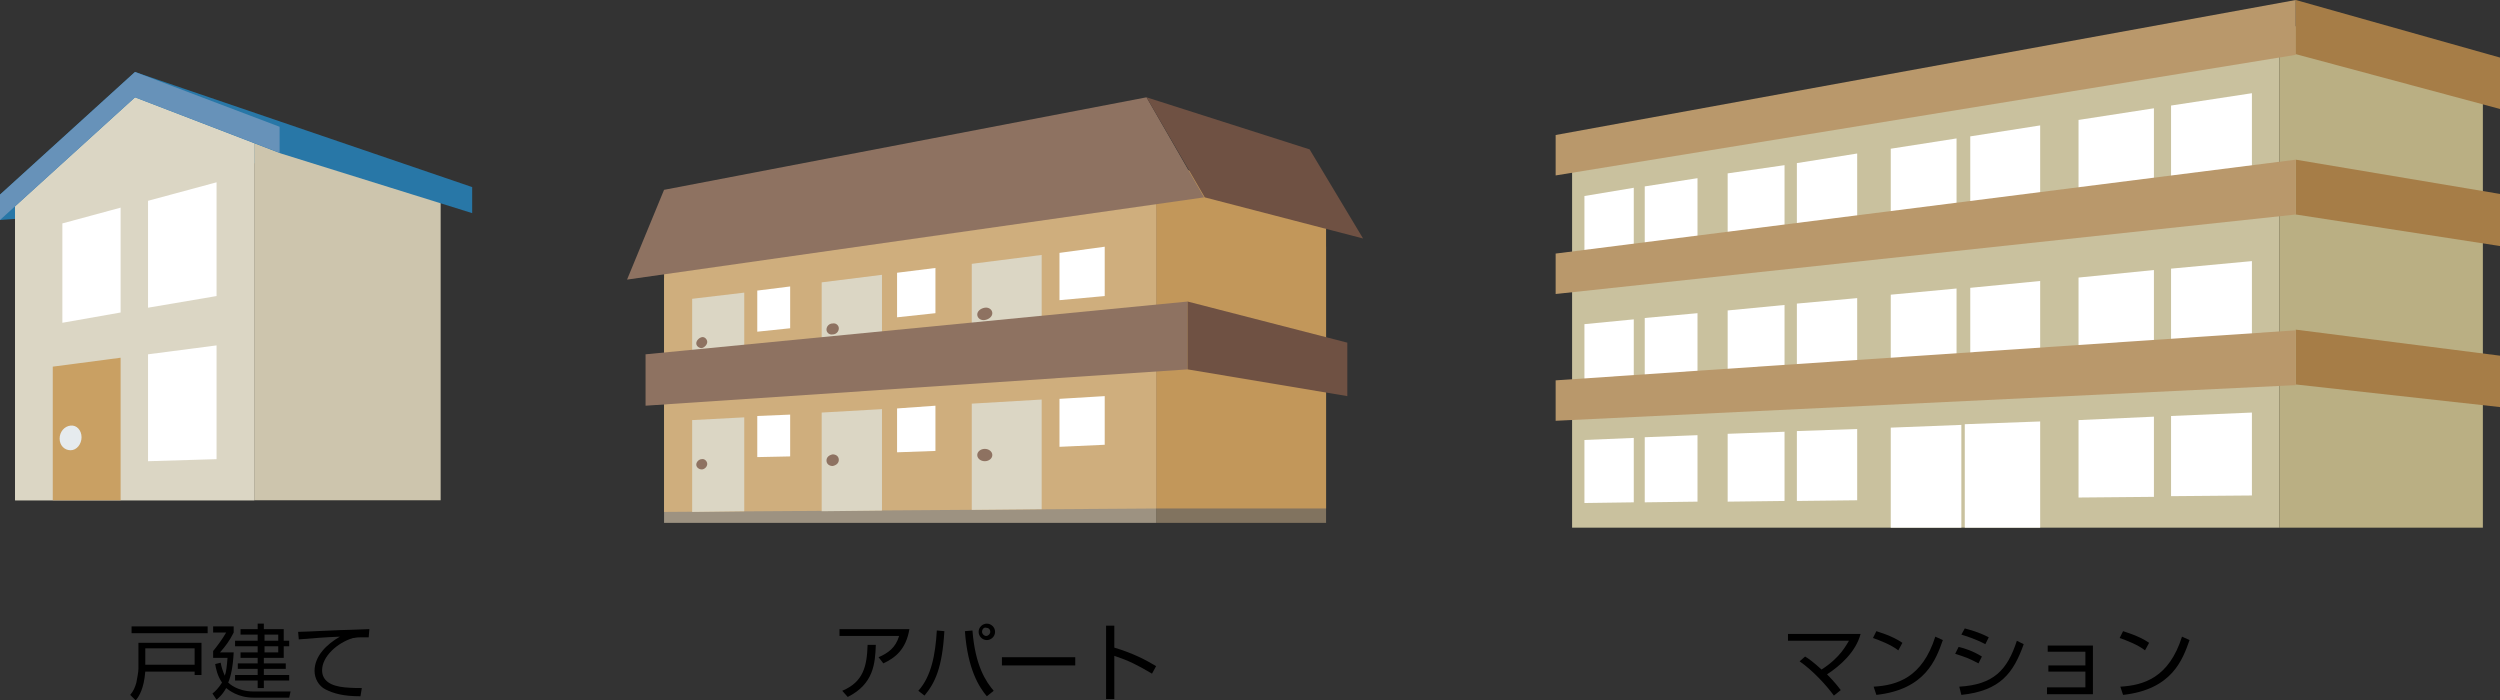 <?xml version="1.0" encoding="utf-8"?>
<!-- Generator: Adobe Illustrator 23.0.1, SVG Export Plug-In . SVG Version: 6.00 Build 0)  -->
<svg version="1.1" id="レイヤー_1" xmlns="http://www.w3.org/2000/svg" xmlns:xlink="http://www.w3.org/1999/xlink" x="0px"
	 y="0px" viewBox="0 0 364.8 102.2" style="enable-background:new 0 0 364.8 102.2;" xml:space="preserve">
<rect x="0" y="0" width="364.8" height="102.2" fill="#333333" stroke="none"/>
<style type="text/css">
	.st0{fill:#2877A7;}
	.st1{fill:#DBD6C4;}
	.st2{fill:#CDC5AD;}
	.st3{fill:#FFFFFF;}
	.st4{fill:#C9A063;}
	.st5{fill:#E6EBEE;}
	.st6{fill:#6792B9;}
	.st7{fill:#81735F;}
	.st8{fill:#C2975A;}
	.st9{fill:#9D9281;}
	.st10{fill:#CFAE7D;}
	.st11{fill:#8E7261;}
	.st12{fill:#6F5143;}
	.st13{fill:#C9C19E;}
	.st14{fill:#BAAF83;}
	.st15{fill:#B9986B;}
	.st16{fill:#A67D47;}
</style>
<g>
	<polygon class="st0" points="16.6,16.1 0,28.4 0,32.1 20.9,30.6 40.8,22.3 40.8,18.5 	"/>
	<polygon class="st1" points="19.7,13.2 2.2,29.1 2.2,73 37.1,73 37.1,19.8 	"/>
	<polygon class="st1" points="19.7,13.2 2.2,29.1 2.2,73 37.1,73 37.1,19.8 	"/>
	<polygon class="st2" points="64.3,29.1 64.3,73 37.1,73 37.1,19.8 	"/>
	<polygon class="st0" points="19.7,10.5 0,28.4 0,32.1 19.7,14.2 41,22.4 68.9,31.1 68.9,27.3 	"/>
	<g>
		<g>
			<polygon class="st3" points="17.6,45.6 9.1,47.1 9.1,32.6 17.6,30.3 			"/>
			<polygon class="st3" points="31.6,43.2 21.6,44.9 21.6,29.3 31.6,26.6 			"/>
			<polygon class="st3" points="31.6,67 21.6,67.3 21.6,51.7 31.6,50.4 			"/>
			<g>
				<polygon class="st4" points="7.7,53.5 17.6,52.2 17.6,73 7.7,73 				"/>
				<path class="st5" d="M11.9,63.8c0,1-0.7,1.9-1.6,1.9c-0.9,0-1.6-0.7-1.6-1.7c0-1,0.7-1.8,1.6-1.9C11.2,62,11.9,62.8,11.9,63.8z"
					/>
			</g>
		</g>
	</g>
	<polygon class="st6" points="19.7,10.5 0,28.4 0,32.1 19.7,14.2 40.8,22.3 40.8,18.5 	"/>
</g>
<g>
	<polygon class="st7" points="168.7,29.3 168.7,76.3 193.5,76.3 193.5,36 	"/>
	<polygon class="st8" points="168.7,23.6 168.7,74.2 193.5,74.2 193.5,30.2 	"/>
	<polygon class="st9" points="168.7,76.3 96.9,76.3 96.9,40.6 168.7,30.6 	"/>
	<polygon class="st10" points="168.7,74.2 96.9,74.7 96.9,39 168.7,28.5 	"/>
	<polygon class="st11" points="167.3,14.2 96.9,27.7 91.5,40.8 175.7,28.8 	"/>
	<g>
		<polygon class="st1" points="108.6,54.2 101,54.8 101,43.6 108.6,42.7 		"/>
		<polygon class="st3" points="115.3,47.9 110.5,48.4 110.5,42.4 115.3,41.8 		"/>
		<path class="st11" d="M103.2,49.9c0,0.4-0.4,0.8-0.8,0.9c-0.4,0-0.8-0.3-0.8-0.7s0.4-0.8,0.8-0.9
			C102.8,49.1,103.2,49.5,103.2,49.9z"/>
	</g>
	<g>
		<polygon class="st1" points="128.7,52.5 119.9,53.2 119.9,41.2 128.7,40.1 		"/>
		<polygon class="st3" points="136.5,45.7 130.9,46.3 130.9,39.8 136.5,39.1 		"/>
		<path class="st11" d="M122.4,47.9c0,0.5-0.4,0.9-0.9,0.9c-0.5,0.1-0.9-0.3-0.9-0.7c0-0.5,0.4-0.9,0.9-0.9
			C122,47.1,122.4,47.5,122.4,47.9z"/>
	</g>
	<g>
		<polygon class="st1" points="152,50.6 141.8,51.4 141.8,38.5 152,37.2 		"/>
		<polygon class="st3" points="161.2,43.2 154.6,43.8 154.6,36.9 161.2,36 		"/>
		<path class="st11" d="M144.8,45.7c0,0.5-0.5,0.9-1.1,1c-0.6,0.1-1.1-0.3-1.1-0.8c0-0.5,0.5-0.9,1.1-1
			C144.3,44.8,144.8,45.2,144.8,45.7z"/>
	</g>
	<g>
		<polygon class="st1" points="108.6,74.6 101,74.7 101,61.3 108.6,60.9 		"/>
		<polygon class="st3" points="115.3,66.6 110.5,66.7 110.5,60.7 115.3,60.5 		"/>
		<path class="st11" d="M103.2,67.7c0,0.4-0.4,0.8-0.8,0.8c-0.4,0-0.8-0.3-0.8-0.7c0-0.4,0.4-0.8,0.8-0.8
			C102.8,66.9,103.2,67.3,103.2,67.7z"/>
	</g>
	<g>
		<polygon class="st1" points="128.7,74.5 119.9,74.6 119.9,60.2 128.7,59.7 		"/>
		<polygon class="st3" points="136.5,65.8 130.9,66 130.9,59.6 136.5,59.2 		"/>
		<path class="st11" d="M122.4,67.1c0,0.5-0.4,0.8-0.9,0.9c-0.5,0-0.9-0.3-0.9-0.8c0-0.5,0.4-0.8,0.9-0.9
			C122,66.3,122.4,66.6,122.4,67.1z"/>
	</g>
	<g>
		<polygon class="st1" points="152,74.3 141.8,74.4 141.8,58.9 152,58.3 		"/>
		<polygon class="st3" points="161.2,64.9 154.6,65.2 154.6,58.2 161.2,57.8 		"/>
		<path class="st11" d="M144.8,66.4c0,0.5-0.5,0.9-1.1,0.9c-0.6,0-1.1-0.4-1.1-0.9c0-0.5,0.5-0.9,1.1-0.9
			C144.3,65.5,144.8,65.9,144.8,66.4z"/>
	</g>
	<polygon class="st11" points="173.3,44 94.2,51.7 94.2,59.2 173.3,53.9 	"/>
	<polygon class="st12" points="191.1,21.8 167.3,14.2 175.8,28.8 198.9,34.8 	"/>
	<polygon class="st12" points="173.3,44 173.3,53.9 196.6,57.8 196.6,50 	"/>
</g>
<g>
	<polygon class="st13" points="332.6,77 229.4,77 229.4,21.3 332.6,4 	"/>
	<polygon class="st14" points="332.6,3.2 332.6,77 362.3,77 362.3,11.2 	"/>
	<polygon class="st15" points="335,8 227,25.6 227,19.7 335,0 	"/>
	<polygon class="st16" points="335,0 335,7.9 364.8,15.9 364.8,8.4 	"/>
	<polygon class="st16" points="335,23.3 335,31.3 364.8,35.9 364.8,28.3 	"/>
	<polygon class="st16" points="335,48.1 335,56.1 364.8,59.4 364.8,51.9 	"/>
	<g>
		<polygon class="st3" points="231.2,28.6 238.4,27.4 238.4,38.1 231.2,38.9 		"/>
		<polygon class="st3" points="240,27.2 247.7,26 247.7,36.9 240,37.9 		"/>
		<polygon class="st3" points="252.1,25.3 260.4,24.1 260.4,35.4 252.1,36.4 		"/>
		<polygon class="st3" points="262.2,23.8 271,22.4 271,34.1 262.2,35.2 		"/>
		<polygon class="st3" points="275.9,21.7 285.5,20.2 285.5,32.4 275.9,33.5 		"/>
		<polygon class="st3" points="287.5,19.9 297.7,18.3 297.7,30.9 287.5,32.1 		"/>
		<g>
			<polygon class="st3" points="303.3,17.5 314.3,15.8 314.3,28.9 303.3,30.2 			"/>
			<polygon class="st3" points="316.8,15.4 328.6,13.6 328.6,27.2 316.8,28.6 			"/>
		</g>
		<polygon class="st3" points="231.2,47.3 238.4,46.6 238.4,57.2 231.2,57.6 		"/>
		<polygon class="st3" points="240,46.4 247.7,45.7 247.7,56.6 240,57.1 		"/>
		<polygon class="st3" points="252.1,45.3 260.4,44.5 260.4,55.9 252.1,56.4 		"/>
		<polygon class="st3" points="262.2,44.3 271,43.5 271,55.2 262.2,55.7 		"/>
		<polygon class="st3" points="275.9,43 285.5,42.1 285.5,54.3 275.9,54.9 		"/>
		<polygon class="st3" points="287.5,42 297.7,41 297.7,53.6 287.5,54.2 		"/>
		<g>
			<polygon class="st3" points="303.3,40.5 314.3,39.4 314.3,52.5 303.3,53.2 			"/>
			<polygon class="st3" points="316.8,39.2 328.6,38.1 328.6,51.7 316.8,52.4 			"/>
		</g>
		<polygon class="st3" points="231.2,64.2 238.4,63.9 238.4,73.3 231.2,73.4 		"/>
		<polygon class="st3" points="240,63.8 247.7,63.5 247.7,73.2 240,73.3 		"/>
		<polygon class="st3" points="252.1,63.3 260.4,63 260.4,73.1 252.1,73.2 		"/>
		<polygon class="st3" points="262.2,62.9 271,62.6 271,73 262.2,73.1 		"/>
		<polygon class="st3" points="303.3,61.3 314.3,60.8 314.3,72.5 303.3,72.6 		"/>
		<polygon class="st3" points="316.8,60.7 328.6,60.2 328.6,72.3 316.8,72.4 		"/>
		<polygon class="st3" points="286.7,61.9 297.7,61.5 297.7,77 286.7,77 		"/>
		<polygon class="st3" points="275.9,62.4 286.2,62 286.2,77 275.9,77 		"/>
	</g>
	<polygon class="st15" points="335,31.3 227,42.9 227,37 335,23.3 	"/>
	<polygon class="st15" points="335,56.2 227,61.4 227,55.5 335,48.2 	"/>
</g>
<g>
	<path d="M29.4,93.7v4.8h-1V98h-7.2c-0.2,2.5-0.9,3.6-1.4,4.2l-0.8-0.8c0.5-0.6,0.7-1.1,0.9-1.8c0.1-0.6,0.3-1.5,0.3-2v-3.8H29.4z
		 M30.3,92.4H19.2v-1h11.1V92.4z M28.4,94.6h-7.2V97h7.2V94.6z"/>
	<path d="M42.4,100.9l-0.2,0.9H37c-2.3,0-3.6-1.1-4-1.4c-0.6,1.1-1.2,1.5-1.4,1.7l-0.6-0.9c0.4-0.3,0.9-0.8,1.4-1.6
		c-0.7-1-0.9-2.1-1-2.7l0.8-0.2c0.1,0.6,0.3,1.2,0.6,1.9c0.2-0.5,0.3-1.3,0.4-2.6h-2.1v-1c0.5-0.6,1.4-1.8,1.9-2.7h-1.9v-0.9h3v0.9
		c-0.6,1.2-1.2,2-2,2.9h2c-0.1,2-0.4,3.5-0.8,4.4c0.1,0.1,1.3,1.3,3.7,1.3H42.4z M38.5,91.8h2.9v1.7h0.8v0.8h-0.8V96h-2.9v0.8h3.2
		v0.8h-3.2v0.9h3.7v0.8h-3.7v1.1h-0.9v-1.1h-3.3v-0.8h3.3v-0.9h-2.9v-0.8h2.9V96h-2.5v-0.8h2.5v-0.9h-3.3v-0.8h3.3v-0.9h-2.5v-0.8
		h2.5V91h0.9V91.8z M40.6,92.6h-2v0.9h2V92.6z M40.6,94.3h-2v0.9h2V94.3z"/>
	<path d="M53.8,93c-0.4,0-0.8,0-1.2,0c-0.7,0-0.8,0.1-1.1,0.1c-2.3,0.7-4.5,2.7-4.5,4.7c0,1.5,1.2,2.3,3.3,2.5
		c1.1,0.1,1.9,0.1,2.5,0.1l-0.2,1.2c-2.5,0-3.9-0.4-5.1-1c-1-0.5-1.6-1.6-1.6-2.7c0-2.2,1.8-3.9,3.7-5c-2.4,0.1-3.5,0.2-6,0.4
		l-0.1-1.1c1,0,6.4-0.3,7.7-0.3c0.3,0,2.4-0.1,2.7-0.1L53.8,93z"/>
</g>
<g>
	<path d="M132.7,91.8c-0.5,3-2.1,4.2-3.8,5l-0.7-0.9c1.4-0.6,2.5-1.4,3-3.1h-8.7v-1H132.7z M122.9,100.8c3.1-1.3,3.6-3.6,3.7-6.7
		l1.2,0c-0.1,2.7-0.3,5.7-4.1,7.6L122.9,100.8z"/>
	<path d="M134,100.8c1.9-2.1,2.5-5.3,2.7-8.8l1.1,0.1c-0.3,5.4-1.4,7.6-2.9,9.4L134,100.8z M141.9,92c0.4,5.2,2,7.5,3.1,8.8l-1,0.8
		c-1.1-1.3-2.8-3.9-3.2-9.5L141.9,92z M145.2,92.2c0,0.7-0.6,1.2-1.2,1.2c-0.7,0-1.2-0.6-1.2-1.2c0-0.7,0.6-1.2,1.2-1.2
		S145.2,91.5,145.2,92.2z M143.3,92.2c0,0.3,0.3,0.6,0.6,0.6c0.3,0,0.6-0.3,0.6-0.6c0-0.4-0.3-0.6-0.6-0.6
		C143.6,91.5,143.3,91.8,143.3,92.2z"/>
	<path d="M156.9,95.9v1.2h-10.7v-1.2H156.9z"/>
	<path d="M162.6,91.3v3.2c2.7,0.8,4.6,1.8,6.1,2.7l-0.6,1.1c-2.2-1.3-3.4-1.9-5.5-2.6v6.3h-1.2V91.3H162.6z"/>
</g>
<g>
	<path d="M267.6,101.5c-1.1-1.5-3-3.6-5-5l0.8-0.7c0.5,0.3,1.2,0.8,2.4,1.9c2.8-1.8,3.6-3.6,4-4.2h-8.9v-1h10.6
		c-0.7,2.6-2.9,4.6-4.9,5.9c1.1,1.1,1.7,1.9,2,2.3L267.6,101.5z"/>
	<path d="M277,94.9c-1-0.8-2.8-1.5-3.7-1.8l0.5-1c0.2,0.1,2.2,0.6,3.8,1.7L277,94.9z M273.4,100.2c3.4-0.2,7.1-1.3,9-7.3l1.1,0.5
		c-1,2.8-2.5,7.2-9.7,8L273.4,100.2z"/>
	<path d="M288.7,96.8c-1.5-0.8-1.9-0.9-3.4-1.4l0.5-1c0.9,0.2,2.1,0.6,3.4,1.4L288.7,96.8z M285.9,100.2c5-0.3,7-2.4,8.4-6.7l1,0.5
		c-1.5,4.2-3.4,6.8-9.1,7.4L285.9,100.2z M289.7,94c-1.5-0.8-2.9-1.2-3.5-1.4l0.5-0.9c0.7,0.2,2,0.5,3.5,1.3L289.7,94z"/>
	<path d="M305.4,94.2v7.1h-6.7v-1h5.6V98h-5.4v-0.9h5.4v-2h-5.5v-0.9H305.4z"/>
	<path d="M313,94.9c-1-0.8-2.8-1.5-3.7-1.8l0.5-1c0.2,0.1,2.2,0.6,3.8,1.7L313,94.9z M309.4,100.2c3.4-0.2,7.1-1.3,9-7.3l1.1,0.5
		c-1,2.8-2.5,7.2-9.7,8L309.4,100.2z"/>
</g>
</svg>
